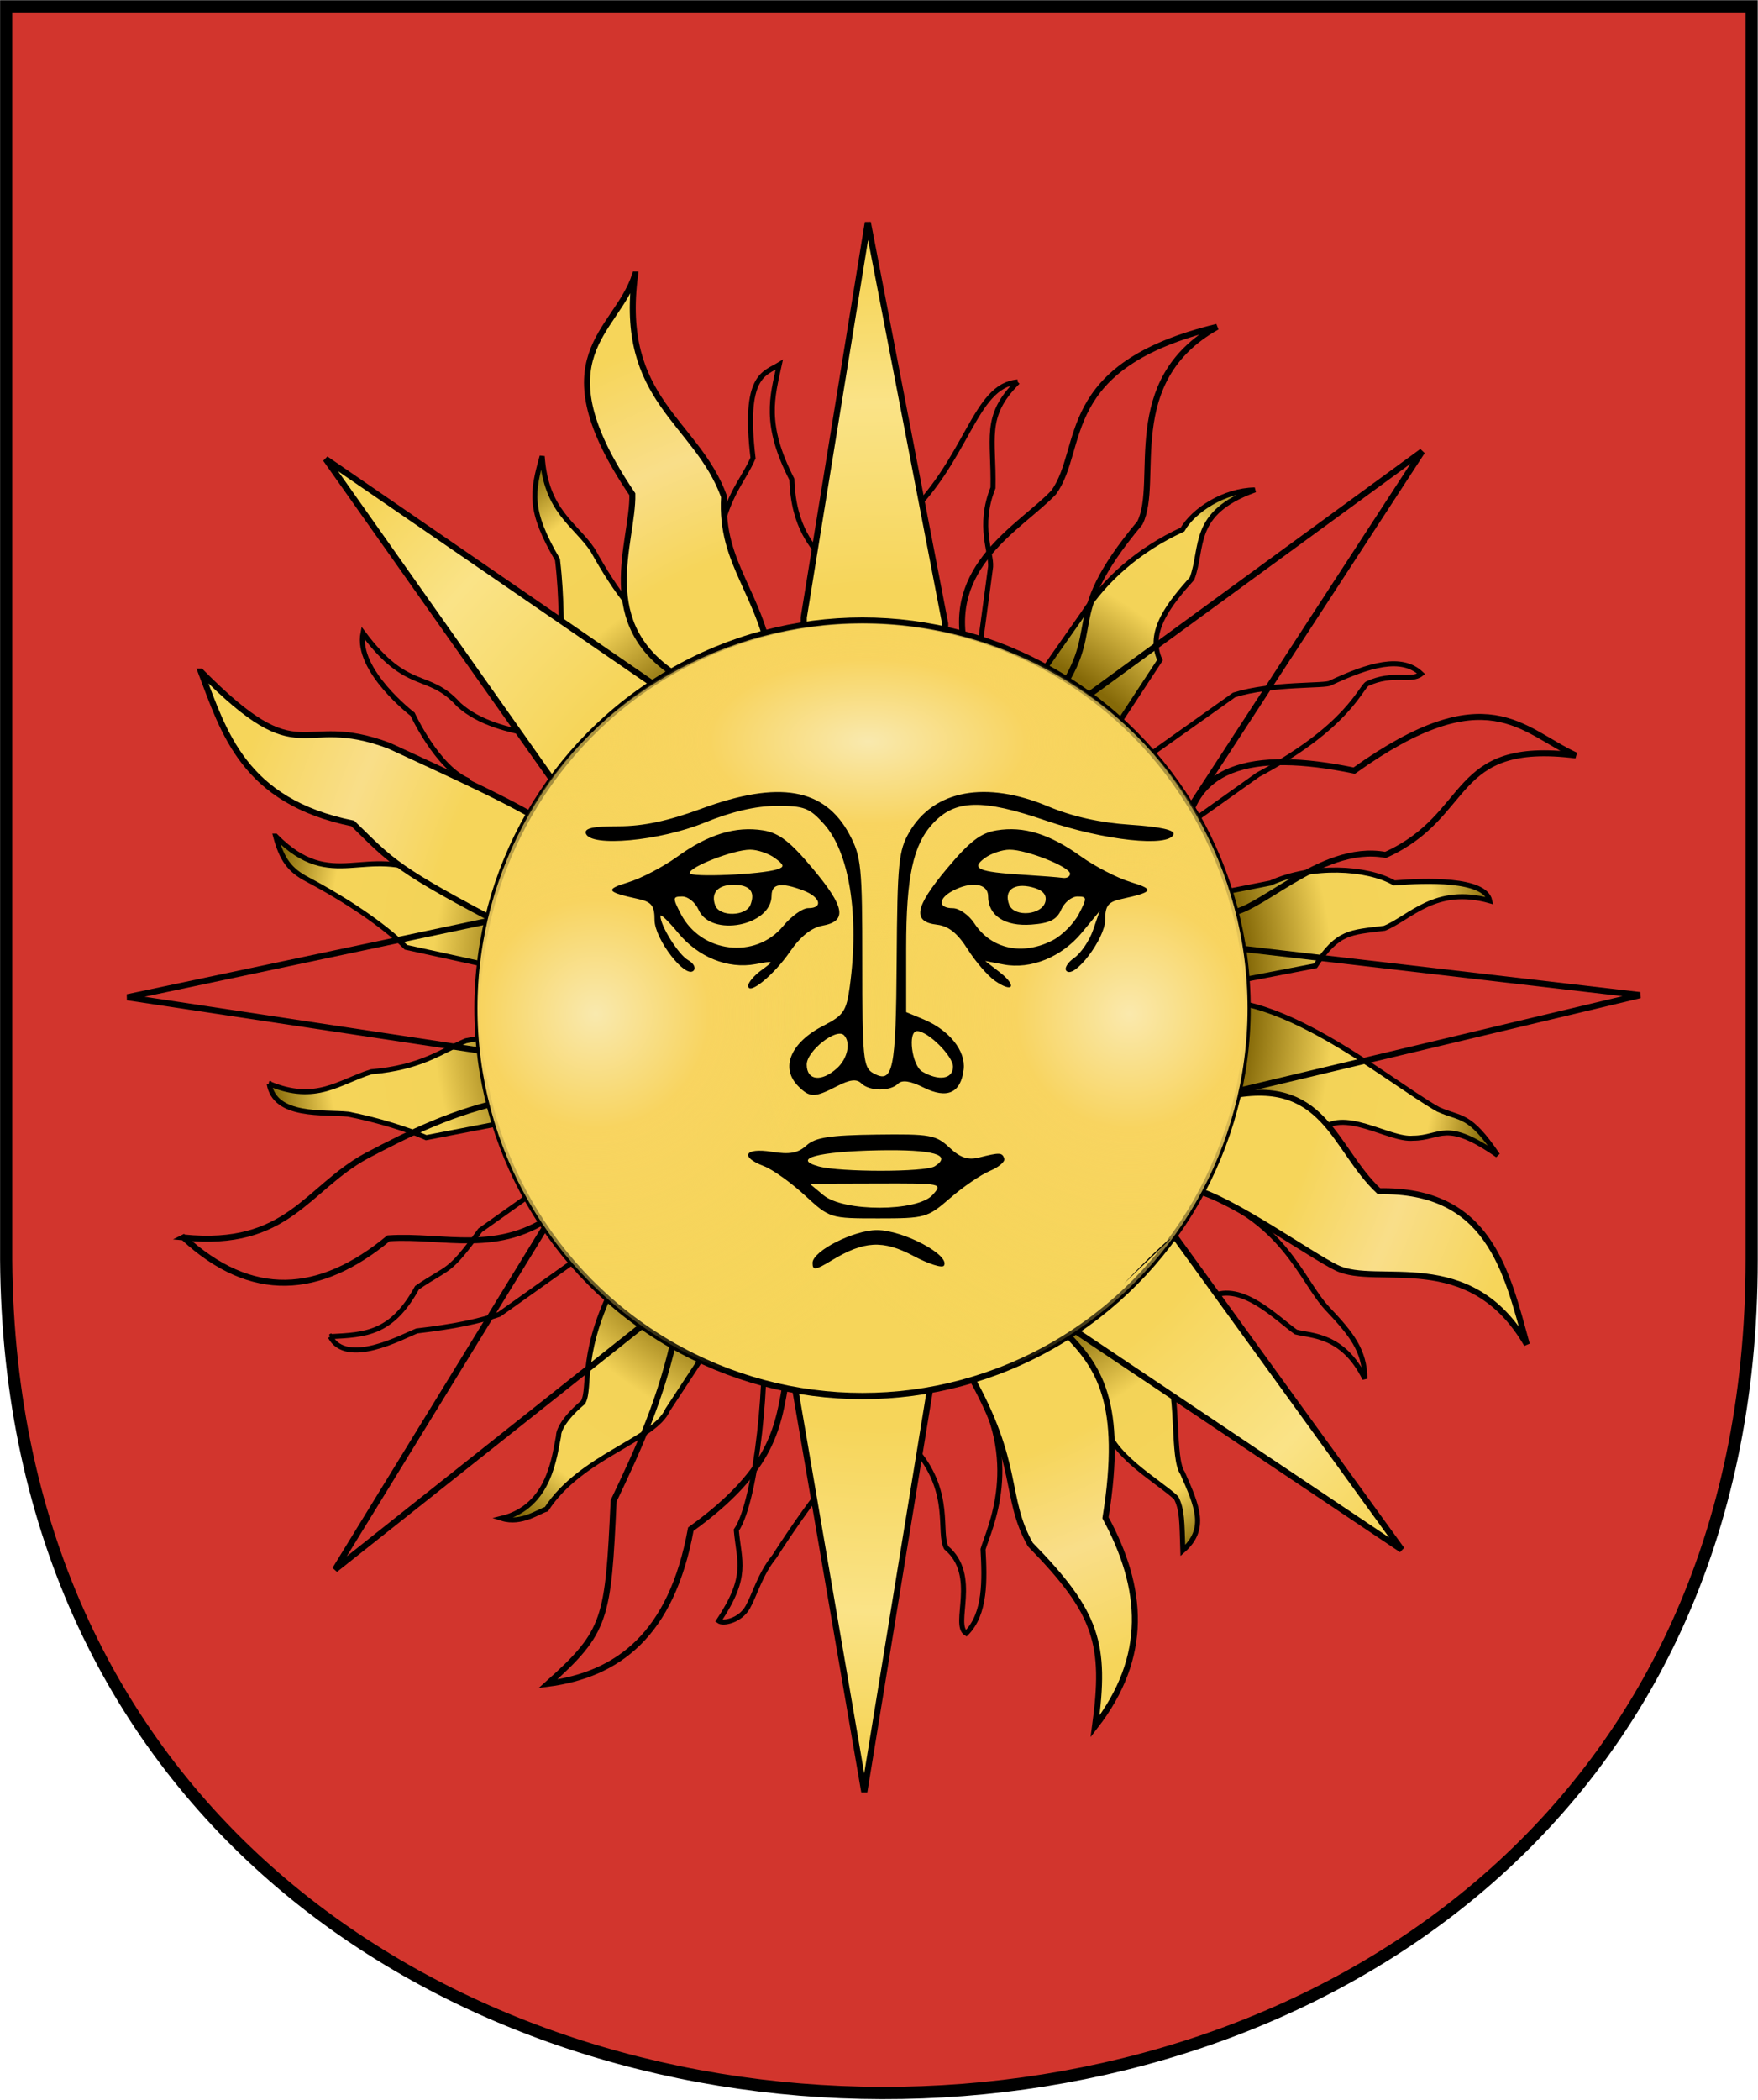 <?xml version="1.0" encoding="UTF-8" standalone="no"?>
<svg
   height="685.751"
   viewBox="-165 -165 574.2 685.751"
   width="574.2"
   version="1.1"
   id="svg14"
   sodipodi:docname="Coat of Arms of Svierlahorsk.svg"
   xml:space="preserve"
   inkscape:version="1.3 (0e150ed6c4, 2023-07-21)"
   xmlns:inkscape="http://www.inkscape.org/namespaces/inkscape"
   xmlns:sodipodi="http://sodipodi.sourceforge.net/DTD/sodipodi-0.dtd"
   xmlns:xlink="http://www.w3.org/1999/xlink"
   xmlns="http://www.w3.org/2000/svg"
   xmlns:svg="http://www.w3.org/2000/svg"><defs
     id="defs14"><linearGradient
       id="linearGradient27"
       inkscape:collect="always"><stop
         style="stop-color:#fae9ad;stop-opacity:1;"
         offset="0"
         id="stop25" /><stop
         style="stop-color:#f8d460;stop-opacity:1;"
         offset="0.295"
         id="stop26" /><stop
         style="stop-color:#f6d55a;stop-opacity:0;"
         offset="1"
         id="stop27" /></linearGradient><linearGradient
       id="linearGradient21"
       inkscape:collect="always"><stop
         style="stop-color:#f6d55a;stop-opacity:1;"
         offset="0.535"
         id="stop22" /><stop
         style="stop-color:#fae387;stop-opacity:1;"
         offset="0.77"
         id="stop24" /><stop
         style="stop-color:#f6d55a;stop-opacity:1;"
         offset="0.934"
         id="stop23" /></linearGradient><linearGradient
       id="linearGradient19"
       inkscape:collect="always"><stop
         style="stop-color:#f6d55a;stop-opacity:1;"
         offset="0.649"
         id="stop19" /><stop
         style="stop-color:#f9de89;stop-opacity:1;"
         offset="0.795"
         id="stop21" /><stop
         style="stop-color:#f6d55a;stop-opacity:1;"
         offset="0.96"
         id="stop20" /></linearGradient><linearGradient
       id="linearGradient12"
       inkscape:collect="always"><stop
         style="stop-color:#856908;stop-opacity:1;"
         offset="0.594"
         id="stop12" /><stop
         style="stop-color:#f3d358;stop-opacity:1;"
         offset="0.732"
         id="stop14" /><stop
         style="stop-color:#f5d459;stop-opacity:1;"
         offset="0.906"
         id="stop15" /><stop
         style="stop-color:#856908;stop-opacity:1;"
         offset="1"
         id="stop13" /></linearGradient><linearGradient
       id="linearGradient10"
       inkscape:collect="always"><stop
         style="stop-color:#f9e9ae;stop-opacity:1;"
         offset="0"
         id="stop8" /><stop
         style="stop-color:#f8d460;stop-opacity:1;"
         offset="0.41"
         id="stop9" /><stop
         style="stop-color:#f6d55a;stop-opacity:0;"
         offset="1"
         id="stop10" /></linearGradient><linearGradient
       id="linearGradient5"
       inkscape:collect="always"><stop
         style="stop-color:#f9e9ae;stop-opacity:1;"
         offset="0"
         id="stop5" /><stop
         style="stop-color:#f8d460;stop-opacity:1;"
         offset="0.295"
         id="stop7" /><stop
         style="stop-color:#f6d55a;stop-opacity:0;"
         offset="1"
         id="stop6" /></linearGradient><radialGradient
       inkscape:collect="always"
       xlink:href="#linearGradient5"
       id="radialGradient6"
       cx="29.562"
       cy="166.071"
       fx="29.562"
       fy="166.071"
       r="125.763"
       gradientTransform="matrix(1,0,0,1.007,0,-1.123)"
       gradientUnits="userSpaceOnUse" /><radialGradient
       inkscape:collect="always"
       xlink:href="#linearGradient27"
       id="radialGradient6-6"
       cx="29.562"
       cy="166.071"
       fx="29.562"
       fy="166.071"
       r="125.763"
       gradientTransform="matrix(1,0,0,1.007,-233.436,-1.123)"
       gradientUnits="userSpaceOnUse" /><radialGradient
       inkscape:collect="always"
       xlink:href="#linearGradient10"
       id="radialGradient6-6-6"
       cx="29.562"
       cy="166.071"
       fx="29.562"
       fy="166.071"
       r="125.763"
       gradientTransform="matrix(0.521,-0.004,0.007,1.007,60.604,-48.597)"
       gradientUnits="userSpaceOnUse" /><radialGradient
       inkscape:collect="always"
       xlink:href="#linearGradient12"
       id="radialGradient13"
       cx="186.729"
       cy="169.35"
       fx="186.729"
       fy="169.35"
       r="201.487"
       gradientTransform="matrix(1,0,0,1.035,0,-5.922)"
       gradientUnits="userSpaceOnUse" /><radialGradient
       inkscape:collect="always"
       xlink:href="#linearGradient19"
       id="radialGradient20"
       cx="184.495"
       cy="171.774"
       fx="184.495"
       fy="171.774"
       r="228.992"
       gradientTransform="matrix(1,0,0,1.044,0,-7.483)"
       gradientUnits="userSpaceOnUse" /><radialGradient
       inkscape:collect="always"
       xlink:href="#linearGradient21"
       id="radialGradient23"
       cx="187.017"
       cy="172.358"
       fx="187.017"
       fy="172.358"
       r="247.257"
       gradientTransform="matrix(1,0,0,1.037,0,-6.412)"
       gradientUnits="userSpaceOnUse" /></defs><sodipodi:namedview
     id="namedview14"
     pagecolor="#ffffff"
     bordercolor="#000000"
     borderopacity="0.25"
     inkscape:showpageshadow="2"
     inkscape:pageopacity="0.0"
     inkscape:pagecheckerboard="0"
     inkscape:deskcolor="#d1d1d1"
     inkscape:zoom="1.0750748"
     inkscape:cx="308.35064"
     inkscape:cy="364.62579"
     inkscape:window-width="1920"
     inkscape:window-height="1015"
     inkscape:window-x="0"
     inkscape:window-y="0"
     inkscape:window-maximized="1"
     inkscape:current-layer="g74" /><g
     id="g73"
     transform="matrix(1.013,0,0,1.024,-29.908,-4.819)"
     style="fill:#d2352d;fill-opacity:1;stroke-width:3.926;stroke-dasharray:none"><path
       d="m 431.429,245.333 v -399.738 h -562.8 v 399.738 c 2.364,353.092 562.8,355.605 562.8,0 z"
       fill="#3c82c2"
       stroke="#000000"
       id="path1-8"
       style="fill:#d2352d;fill-opacity:1;stroke-width:3.926;stroke-dasharray:none"
       sodipodi:nodetypes="scccs" /></g><g
     id="g74"><g
       id="g71"
       transform="translate(-63.369,-8.433)"
       style="fill:url(#radialGradient13);fill-opacity:1"><path
         style="fill:url(#radialGradient13);fill-opacity:1;stroke:#000000;stroke-width:1.644;stroke-dasharray:none"
         d="M 75.453,-7.566 C 72.17,4.252 70.992,9.985 80.465,26.221 c 1.652,14.203 0.717,19.651 1.998,29.696 L 259.436,307.667 c 0.72,10.401 17.482,19.598 23.089,24.939 2.013,3.958 1.852,7.84 2.179,17.206 7.946,-7.021 4.753,-14.345 -0.1,-25.32 -3.307,-4.689 -1.266,-25.161 -4.669,-31.96 L 116.195,51.46 C 107.48,47.607 99.436,36.535 91.928,23.03 86.212,14.554 76.644,10.35 75.453,-7.566 Z"
         id="path66-5-2-6"
         sodipodi:nodetypes="ccccccccccc" /><path
         style="fill:url(#radialGradient13);fill-opacity:1;stroke:#000000;stroke-width:1.644;stroke-dasharray:none"
         d="m 152.902,-37.472 c -4.85,2.986 -11.832,3.312 -8.58,30.497 -3.552,8.158 -9.727,13.179 -11.866,31.301 32.638,93.893 65.514,293.133 65.514,293.133 11.373,13.781 6.827,26.329 9.459,31.423 10.848,9.119 1.837,25.194 6.533,27.97 6.405,-6.41 6.03,-17.567 5.491,-27.464 2.033,-6.841 13.084,-28.73 -3.489,-55.472 L 167.108,26.465 C 164.295,21.96 157.533,16.316 157,-0.032 147.714,-18.136 150.638,-26.957 152.902,-37.472 Z"
         id="path66-5-2"
         sodipodi:nodetypes="ccccccccccc" /><path
         style="fill:url(#radialGradient13);fill-opacity:1;stroke:#000000;stroke-width:1.644;stroke-dasharray:none"
         d="m -13.707,197.346 c 15.368,6.452 22.856,-0.655 33.375,-3.888 16.213,-1.391 22.723,-6.658 30.845,-10.116 l 262.827,-51.526 c 13.504,-6.088 31.464,-5.178 40.419,-0.03 10.028,-0.852 29.636,-1.508 31.206,5.815 -17.811,-4.99 -25.971,5.547 -34.393,8.986 -11.268,1.415 -15.149,0.978 -22.551,12.257 l -290.447,56.122 c -6.357,-2.835 -16.005,-5.784 -25.437,-7.657 -7.862,-0.824 -24.018,1.199 -25.843,-9.963 z"
         id="path67-6-7"
         sodipodi:nodetypes="ccccccccccc" /><path
         style="fill:url(#radialGradient13);fill-opacity:1;stroke:#000000;stroke-width:1.644;stroke-dasharray:none"
         d="m 16.943,50.144 c -2.437,12.255 16.202,26.562 16.202,26.562 0,0 7.926,17.213 18.02,21.591 8.878,12.178 9.352,14.206 38.23,36.015 l 85.921,48.341 118.748,84.233 c 9.933,-4.857 21.367,7.197 27.572,11.56 5.114,1.314 15.433,0.813 22.515,15.261 -0.035,-9.239 -4.489,-14.71 -12.139,-22.806 -8.741,-9.192 -14.389,-30.101 -44.278,-39.013 L 93.768,89.778 C 86.667,82.469 61.686,85.724 48.214,73.568 38.066,62.342 31.647,69.904 16.943,50.144 Z"
         id="path68-2-0"
         sodipodi:nodetypes="ccccccccccccc" /><path
         style="fill:url(#radialGradient13);fill-opacity:1;stroke:#000000;stroke-width:1.644;stroke-dasharray:none"
         d="m 308.217,3.447 c -10.108,0.138 -20.034,6.68 -23.619,12.926 -14.529,6.699 -25.35,16.478 -32.4,27.417 L 100.775,259.5 c -13.665,25.185 -9.203,36.942 -11.965,41.903 -8.25,6.979 -8.065,10.954 -7.996,10.946 -1.324,6.204 -2.696,23.076 -18.514,26.95 6.423,2.01 12.206,-2.416 14.525,-2.979 11.383,-17.472 35.233,-22.463 39.667,-32.552 L 277.24,59.019 c -4.402,-9.371 3.456,-18.773 10.483,-26.656 3.808,-10.242 -0.455,-21.397 20.493,-28.915 z"
         id="path69-9-9"
         sodipodi:nodetypes="cccccccccccc" /><path
         style="fill:url(#radialGradient13);fill-opacity:1;stroke:#000000;stroke-width:1.644;stroke-dasharray:none"
         d="M 6.238,279.955 C 17.823,279.338 26.264,279.063 34.581,263.976 45.307,256.658 44.619,259.74 55.211,245.231 L 301.456,70.393 c 12.571,-3.919 29.987,-2.794 31.457,-3.916 12.757,-5.948 23.257,-9.034 29.652,-2.977 -3.354,2.705 -9.057,-0.696 -17.565,3.193 -2.276,1.186 -6.236,14.021 -35.745,29.747 L 61.446,272.679 c -6.443,2.225 -14.457,3.972 -26.983,5.422 -4.805,1.958 -22.91,11.795 -28.224,1.854 z"
         id="path67-6-7-2"
         sodipodi:nodetypes="ccccccccccc" /><path
         style="fill:url(#radialGradient13);fill-opacity:1;stroke:#000000;stroke-width:1.644;stroke-dasharray:none"
         d="m -11.615,116.508 c 2.012,7.569 4.583,11.151 10.501,14.193 18.021,9.582 28.207,18.182 32.089,22.102 l 149.843,32.816 148.521,27.462 c 7.414,-8.381 22.71,2.886 30.587,2.069 9.195,-0.025 10.451,-6.415 27.609,5.555 -9.319,-13.777 -11.77,-11.559 -19.406,-14.964 -17.105,-9.556 -58.89,-45.479 -83.96,-32.717 L 38.66,129.328 c -20.976,-10.412 -31.662,6.05 -50.275,-12.82 z"
         id="path68-2-0-6"
         sodipodi:nodetypes="ccccccccccc" /><path
         style="fill:url(#radialGradient13);fill-opacity:1;stroke:#000000;stroke-width:1.644;stroke-dasharray:none"
         d="m 230.791,-31.82 c -14.468,1.138 -16.202,25.981 -37.689,45.384 l -45.647,258.83 c 2.148,19.319 -1.962,61.185 -8.597,70.757 0.915,10.313 4.037,14.933 -5.745,29.638 1.45,1.075 7.054,-0.096 9.509,-4.516 2.335,-4.204 4.044,-10.8 8.672,-16.497 14.416,-22.396 22.206,-29.824 33.432,-46.184 L 221.926,28.521 c 0.319,-4.563 -4.238,-13.212 0.774,-25.768 0.361,-16.021 -3.26,-23.315 8.091,-34.573 z"
         id="path69-9-9-1"
         sodipodi:nodetypes="cccccsccccc" /></g><g
       id="g72"
       transform="translate(-63.369,-8.433)"
       style="fill:url(#radialGradient20);fill-opacity:1"><path
         style="fill:url(#radialGradient20);fill-opacity:1;stroke:#000000;stroke-width:1.954;stroke-dasharray:none"
         d="m 105.811,-66.898 c -6.097,19.132 -31.543,26.525 -0.908,71.751 0.332,15.642 -12.798,42.582 15.249,59.648 l 94.777,227.507 c 16.935,29.841 11.173,40.21 19.968,55.848 21.914,22.394 24.789,32.476 21.135,59.402 17.715,-22.907 15.814,-45.191 3.418,-68.146 6.103,-37.771 -2.283,-49.619 -13.447,-60.733 L 150.91,62.927 C 147.205,36.868 133.563,28.163 134.863,5.648 125.911,-19.075 100.289,-25.647 105.811,-66.898 Z"
         id="path66-5"
         sodipodi:nodetypes="ccccccccccc" /><path
         style="fill:url(#radialGradient20);fill-opacity:1;stroke:#000000;stroke-width:1.954;stroke-dasharray:none"
         d="m -41.688,247.567 c 34.088,3.478 40.165,-16.001 59.72,-26.641 14.145,-7.465 28.615,-14.601 46.537,-18.232 L 285.34,120.894 c 0.057,-27.665 21.972,-32.669 55.351,-25.789 43.456,-31.028 54.693,-13.084 72.387,-4.955 -41.474,-5.198 -33.361,19.49 -62.169,32.491 -21.641,-4.02 -42.635,20.477 -52.362,18.909 L 79.895,239.669 c -18.584,13.895 -36.481,6.956 -54.647,8.181 -22.47,18.599 -44.796,20.203 -66.935,-0.283 z"
         id="path67-6"
         sodipodi:nodetypes="ccccccccccc" /><path
         style="fill:url(#radialGradient20);fill-opacity:1;stroke:#000000;stroke-width:1.954;stroke-dasharray:none"
         d="m -36.047,62.753 c 7.516,19.724 13.913,42.387 49.656,49.609 12.82,12.502 13.778,14.784 51.94,34.593 l 110.256,39.556 112.657,45.397 c 12.159,3.027 38.307,21.674 46.442,25.552 13.226,6.542 43.488,-7.241 62.17,25.046 -6.604,-23.819 -12.27,-50.691 -48.295,-50.041 -15.011,-13.958 -17.559,-38.224 -50.2,-30.785 L 78.915,114.028 C 69.145,106.876 46.52,96.739 25.44,86.96 -4.446,75.771 -2.37,96.876 -36.047,62.753 Z"
         id="path68-2"
         sodipodi:nodetypes="cccccccccccc" /><path
         style="fill:url(#radialGradient20);fill-opacity:1;stroke:#000000;stroke-width:1.954;stroke-dasharray:none"
         d="M 295.883,-49.823 C 243.244,-37.088 253.024,-10.402 242.544,4.226 231.937,15.451 206.448,28.2 213.947,56.519 L 119.149,277.837 c -4.586,22.317 -12.441,39.094 -20.36,55.761 -1.81,38.683 -2.315,42.637 -21.452,59.718 22.755,-2.976 40.354,-15.874 46.667,-50.491 27.537,-19.793 28.546,-34.207 31.215,-48.958 L 241.843,72.907 c 18.835,-25.129 1.552,-26.055 28.831,-58.689 6.802,-13.466 -6.486,-46.338 25.209,-64.041 z"
         id="path69-9"
         sodipodi:nodetypes="ccccccccccc" /></g><g
       id="g70"
       transform="translate(-63.369,-8.433)"
       style="fill:url(#radialGradient23)"><path
         style="fill:url(#radialGradient23);fill-opacity:1;stroke:#000000;stroke-width:2;stroke-dasharray:none"
         d="M 181.817,-83.908 160.895,45.082 158.234,297.932 180.662,428.644 202.085,297.478 207.097,47.128 Z"
         id="path66" /><path
         style="fill:url(#radialGradient23);fill-opacity:1;stroke:#000000;stroke-width:2;stroke-dasharray:none"
         d="m -60.033,169.12 120.56,-25.485 239.923,9.233 133.593,15.561 L 299.332,200.526 58.2,186.992 Z"
         id="path67" /><path
         style="fill:url(#radialGradient23);fill-opacity:1;stroke:#000000;stroke-width:2;stroke-dasharray:none"
         d="M 4.749,-6.669 79.072,98.567 247.927,276.936 356.194,349.52 280.986,245.688 111.257,66.527 Z"
         id="path68" /><path
         style="fill:url(#radialGradient23);fill-opacity:1;stroke:#000000;stroke-width:2;stroke-dasharray:none"
         d="M 362.868,-9.134 253.836,70.528 77.878,241.845 7.821,356.006 107.318,277.01 285.906,109.012 Z"
         id="path69" /></g><ellipse
       style="fill:#f6d55a;fill-opacity:1;stroke:#000000;stroke-width:2.039;stroke-dasharray:none"
       id="path70"
       cx="116.718"
       cy="164.299"
       rx="125.763"
       ry="126.623" /><ellipse
       style="fill:url(#radialGradient6);fill-opacity:1;stroke:none;stroke-width:2.039;stroke-dasharray:none"
       id="path70-3"
       cx="116.718"
       cy="164.299"
       rx="125.763"
       ry="126.623" /><ellipse
       style="fill:url(#radialGradient6-6);fill-opacity:1;stroke:none;stroke-width:2.039;stroke-dasharray:none"
       id="path70-3-5"
       cx="-116.718"
       cy="164.299"
       rx="125.763"
       ry="126.623"
       transform="scale(-1,1)" /><ellipse
       style="fill:url(#radialGradient6-6-6);fill-opacity:1;stroke:none;stroke-width:2.039;stroke-dasharray:none"
       id="path70-3-5-2"
       cx="164.299"
       cy="116.718"
       rx="125.763"
       ry="126.623"
       transform="matrix(0,1,1,0,0,0)" /><path
       d="m 217.369,239.599 c -0.766,0 -7.617,6.553 -15.225,14.562 m -101.748,-6.722 c 0,-3.868 13.442,-10.707 21.044,-10.707 8.561,0 23.994,8.181 21.881,11.599 -0.547,0.885 -5.02,-0.531 -9.94,-3.147 -9.981,-5.307 -16.18,-4.967 -26.774,1.467 -5.293,3.215 -6.212,3.331 -6.212,0.788 z m -2.548,-22.085 c -4.508,-4.155 -10.51,-8.435 -13.337,-9.51 -8,-3.042 -6.33,-6.107 2.554,-4.687 5.857,0.937 8.565,0.443 11.339,-2.068 2.894,-2.619 7.587,-3.35 22.786,-3.549 17.634,-0.23 19.517,0.103 23.916,4.236 3.532,3.318 6.044,4.167 9.651,3.262 6.82,-1.712 7.585,-1.679 8.262,0.351 0.329,0.986 -1.8,2.798 -4.731,4.027 -2.931,1.229 -8.76,5.217 -12.953,8.863 -7.381,6.417 -8.13,6.629 -23.457,6.629 -15.783,0 -15.858,-0.024 -24.029,-7.555 z m 41.731,-0.09 c 3.441,-3.802 3.34,-3.822 -18.34,-3.759 l -21.8,0.064 4.512,3.759 c 6.594,5.493 30.637,5.45 35.627,-0.064 z m 0.723,-9.373 c 5.917,-3.748 -0.447,-5.549 -18.406,-5.211 -19.535,0.368 -28.466,2.756 -19.57,5.232 6.969,1.94 34.905,1.924 37.976,-0.021 z M 95.754,189.766 c -6.019,-6.019 -2.569,-14.304 8.255,-19.826 6.5,-3.316 7.444,-4.72 8.537,-12.697 3.174,-23.155 -0.081,-43.791 -8.371,-53.069 -4.77,-5.338 -6.529,-6.014 -15.569,-5.983 -6.741,0.023 -14.683,1.873 -23.457,5.463 -14.658,5.997 -37.214,8.08 -38.783,3.581 -0.607,-1.739 2.296,-2.389 10.664,-2.389 8.045,0 16.168,-1.722 27.049,-5.734 25.309,-9.332 40.267,-6.738 48.358,8.386 3.881,7.255 4.205,10.484 4.205,41.919 0,31.126 0.304,34.229 3.529,36.037 6.552,3.672 7.464,-0.704 7.706,-36.986 0.21,-31.498 0.624,-35.694 4.121,-41.711 7.999,-13.764 25.03,-16.913 45.369,-8.389 7.917,3.318 16.899,5.324 26.798,5.984 9.795,0.653 14.634,1.725 14.144,3.132 -1.497,4.298 -22.682,2.014 -41.711,-4.496 -20.84,-7.13 -29.62,-6.902 -36.903,0.956 -6.467,6.978 -8.717,17.446 -8.717,40.552 v 21.05 l 5.545,2.297 c 8.476,3.511 13.96,10.31 13.237,16.411 -0.916,7.729 -5.402,9.749 -13.11,5.904 -4.316,-2.153 -7.005,-2.554 -8.318,-1.241 -2.556,2.556 -9.43,2.48 -12.043,-0.133 -1.491,-1.491 -3.721,-1.223 -7.933,0.956 -7.302,3.776 -8.849,3.779 -12.602,0.026 z m 12.615,-5.894 c 3.481,-3.15 4.601,-8.474 2.272,-10.803 -2.471,-2.471 -12.156,5.178 -12.156,9.6 0,5.236 4.784,5.818 9.884,1.203 z m 37.901,-0.521 c 0,-3.496 -8.194,-11.607 -11.726,-11.607 -3.154,0 -1.716,11.242 1.691,13.227 5.458,3.179 10.035,2.44 10.035,-1.62 z M 79.37,156.919 c 0,-1.051 1.935,-3.327 4.301,-5.057 4.268,-3.122 4.253,-3.137 -1.905,-1.994 -9.019,1.674 -18.728,-2.254 -25.309,-10.238 -3.167,-3.842 -5.758,-6.316 -5.758,-5.499 0,3.243 5.925,12.682 9.063,14.438 1.831,1.025 2.62,2.572 1.753,3.439 -2.698,2.698 -12.728,-10.363 -12.728,-16.574 0,-4.629 -0.963,-5.879 -5.256,-6.819 -10.556,-2.313 -11.045,-3.121 -3.309,-5.476 4.225,-1.286 11.439,-5.06 16.032,-8.387 10.033,-7.268 19.036,-10.018 28.022,-8.56 5.184,0.841 8.793,3.63 16.257,12.564 10.512,12.58 11.245,17.09 3.018,18.569 -3.507,0.631 -7.181,3.577 -10.489,8.413 -5.246,7.669 -13.693,14.567 -13.693,11.182 z m 11.416,-19.473 c 2.657,-3.232 6.336,-5.869 8.176,-5.859 5.017,0.026 4.026,-3.641 -1.558,-5.764 -7.292,-2.773 -10.388,-2.277 -10.388,1.662 0,9.908 -19.86,13.733 -23.868,4.597 -1.038,-2.365 -3.425,-4.301 -5.305,-4.301 -3.177,0 -3.211,0.402 -0.478,5.686 6.63,12.821 24.412,14.938 33.422,3.979 z m -10.658,-6.97 c 1.647,-4.291 -0.244,-6.517 -5.536,-6.517 -5.163,0 -7.532,2.694 -5.964,6.781 1.434,3.738 10.04,3.54 11.499,-0.264 z m 8.8,-11.582 c 2.366,-0.778 2.219,-1.42 -0.843,-3.673 -2.041,-1.502 -5.679,-2.731 -8.085,-2.731 -5.325,0 -19.743,5.574 -19.743,7.633 0,1.505 23.406,0.501 28.671,-1.23 z m 71.005,36.395 c -2.346,-1.643 -6.353,-6.294 -8.904,-10.336 -3.256,-5.157 -6.219,-7.531 -9.939,-7.959 -8.176,-0.942 -7.362,-5.681 3.131,-18.238 7.492,-8.966 11.065,-11.721 16.305,-12.571 8.874,-1.44 17.289,1.154 27.477,8.471 4.596,3.3 11.923,7.085 16.283,8.411 7.961,2.421 7.514,3.231 -3.063,5.548 -4.293,0.941 -5.256,2.19 -5.256,6.819 0,6.085 -10.006,19.296 -12.629,16.673 -0.812,-0.812 0.318,-2.733 2.512,-4.269 2.193,-1.536 4.961,-5.602 6.151,-9.035 l 2.163,-6.242 -5.812,7.027 c -6.602,7.983 -16.657,12.077 -25.528,10.395 l -6.041,-1.146 4.75,3.677 c 5.795,4.486 4.37,6.957 -1.6,2.775 z m 18.894,-13.204 c 3.084,-1.595 6.934,-5.465 8.555,-8.601 2.742,-5.302 2.709,-5.702 -0.47,-5.702 -1.88,0 -4.268,1.935 -5.305,4.301 -1.443,3.289 -3.742,4.436 -9.775,4.877 -8.664,0.633 -14.093,-2.955 -14.093,-9.314 0,-4.146 -5.519,-4.959 -11.594,-1.708 -4.79,2.563 -4.745,5.667 0.082,5.667 2.078,0 5.243,2.235 7.033,4.967 5.508,8.407 15.715,10.608 25.567,5.513 z m -2.341,-12.801 c 0.418,-2.207 -1.026,-3.69 -4.424,-4.543 -5.921,-1.486 -9.234,1.045 -7.451,5.692 1.654,4.311 11.012,3.406 11.875,-1.149 z m 8.013,-8.94 c 0,-2.231 -14.134,-7.853 -19.743,-7.853 -2.406,0 -6.044,1.229 -8.085,2.731 -4.699,3.458 -2.201,4.547 12.537,5.465 5.782,0.36 11.588,0.814 12.902,1.008 1.314,0.194 2.389,-0.413 2.389,-1.35 z"
       style="fill:#000000"
       id="path1" /></g></svg>
